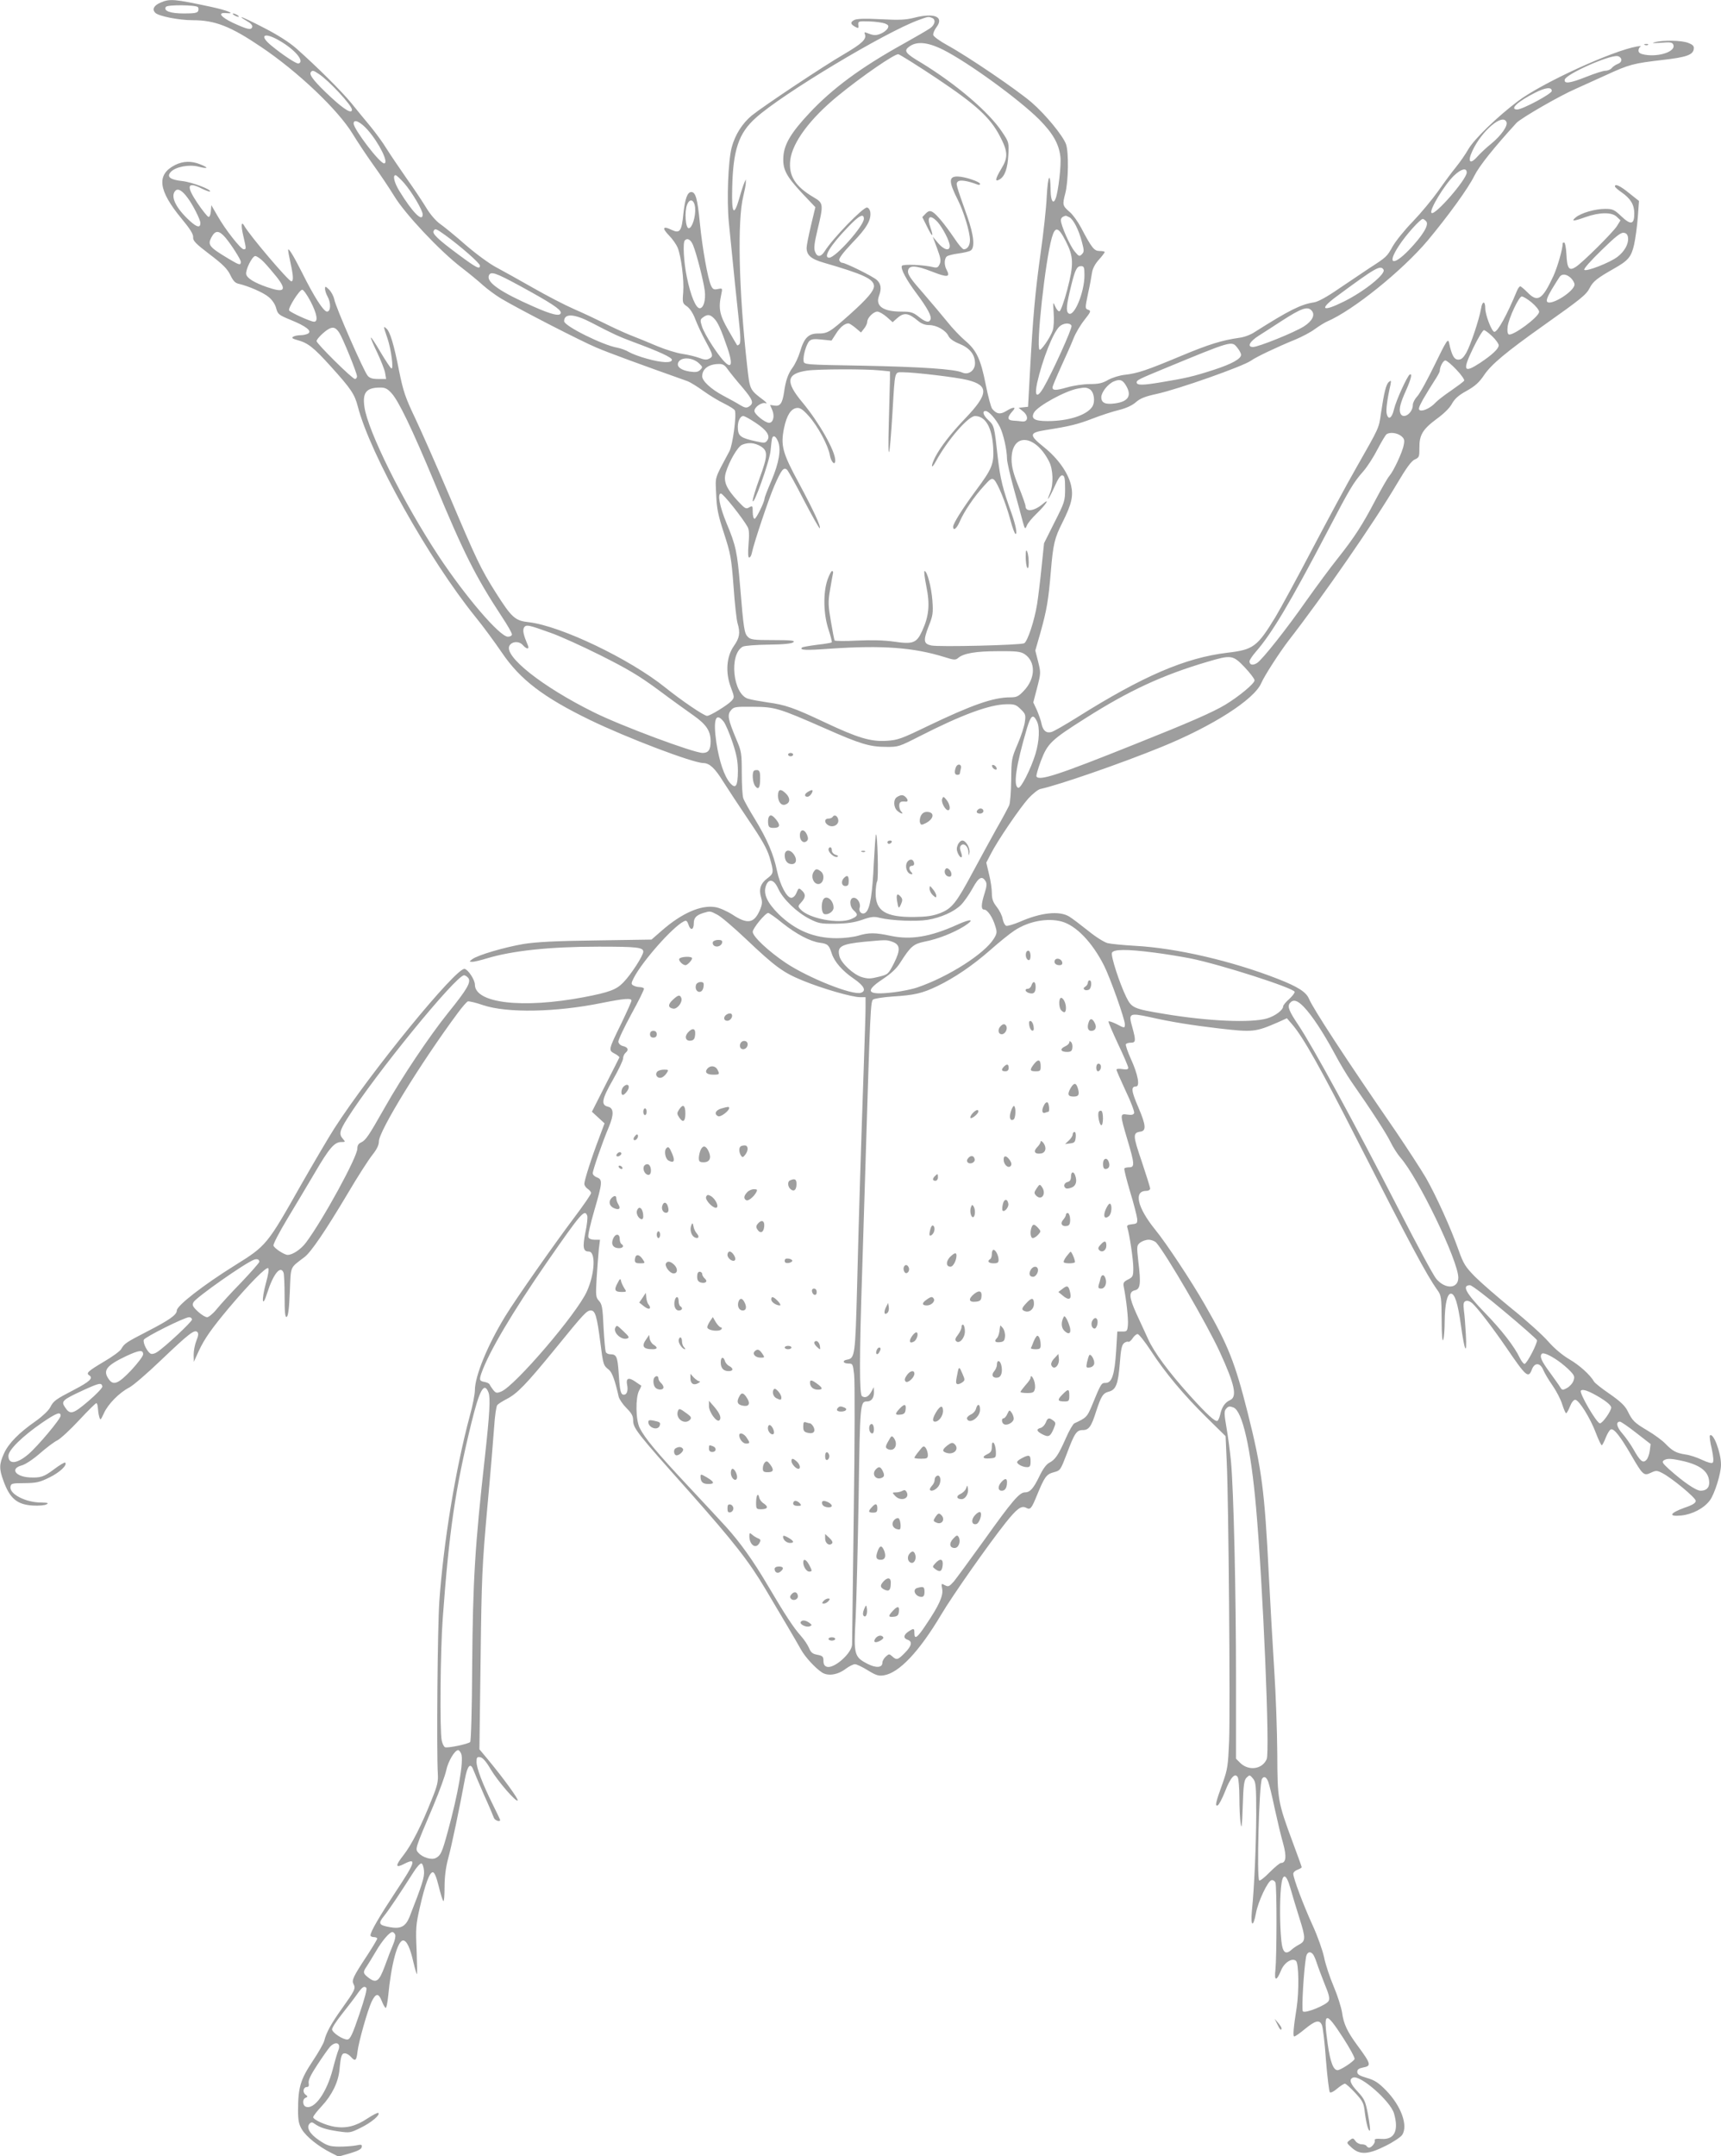 <?xml version="1.0" standalone="no"?>
<!DOCTYPE svg PUBLIC "-//W3C//DTD SVG 20010904//EN"
 "http://www.w3.org/TR/2001/REC-SVG-20010904/DTD/svg10.dtd">
<svg version="1.0" xmlns="http://www.w3.org/2000/svg"
 width="1022pt" height="1280pt" viewBox="0 0 1022 1280"
 preserveAspectRatio="xMidYMid meet">
<g transform="translate(0,1280) scale(0.1,-0.1)"
fill="#9e9e9e" stroke="none">
<path d="M952 12784 c-39 -17 -50 -40 -30 -60 20 -20 140 -44 223 -44 132 0
224 -36 406 -159 216 -145 457 -373 544 -517 26 -43 80 -124 119 -179 40 -55
97 -140 127 -189 65 -107 270 -325 399 -424 47 -36 105 -84 130 -107 25 -22
72 -57 105 -77 109 -65 481 -256 568 -292 75 -32 261 -100 540 -199 16 -6 58
-32 94 -58 36 -26 92 -60 124 -75 32 -16 61 -34 63 -41 11 -28 -13 -205 -32
-241 -92 -172 -84 -147 -79 -257 3 -83 11 -122 46 -230 39 -120 44 -144 57
-315 7 -102 18 -201 24 -220 17 -57 12 -87 -22 -135 -44 -63 -51 -157 -18
-245 22 -59 22 -61 4 -81 -23 -25 -127 -89 -145 -89 -18 0 -152 91 -249 169
-212 170 -620 365 -809 387 -83 9 -102 27 -197 176 -90 143 -113 191 -279 583
-70 165 -159 366 -197 447 -62 130 -73 164 -98 286 -30 155 -54 235 -76 252
-18 16 -18 14 6 -56 23 -65 39 -191 24 -181 -6 3 -34 46 -64 96 -29 50 -55 89
-57 87 -3 -2 14 -42 37 -89 22 -47 44 -102 47 -121 l6 -36 -47 0 c-34 0 -51 5
-63 20 -23 27 -190 407 -198 453 -4 19 -18 45 -31 58 -22 21 -24 21 -24 3 1
-10 7 -30 15 -44 21 -37 20 -90 -3 -90 -20 0 -76 86 -150 235 -50 99 -81 149
-81 130 0 -5 6 -39 14 -75 17 -77 19 -110 5 -110 -16 0 -246 270 -280 330 -17
30 -20 1 -5 -61 18 -78 18 -79 2 -79 -17 0 -110 118 -155 198 l-37 64 -3 -37
c-2 -22 -8 -35 -15 -32 -6 2 -36 39 -65 82 -69 103 -60 130 29 84 23 -11 43
-18 46 -16 11 11 -108 56 -164 62 -73 8 -95 25 -69 54 27 30 107 46 163 32 58
-15 66 -8 13 13 -54 22 -103 20 -151 -4 -111 -57 -100 -150 40 -319 50 -60 69
-91 68 -109 -2 -21 14 -38 98 -102 78 -59 105 -86 123 -123 16 -34 29 -48 50
-52 56 -13 145 -51 177 -78 21 -17 39 -43 45 -67 10 -36 15 -40 88 -70 90 -37
126 -65 102 -80 -8 -5 -28 -10 -45 -10 -16 0 -36 -4 -44 -9 -11 -7 -4 -12 25
-20 63 -17 96 -43 199 -157 120 -133 141 -164 160 -238 74 -285 421 -905 698
-1248 46 -56 116 -152 157 -212 109 -161 247 -266 525 -401 219 -106 608 -254
672 -255 37 -1 68 -30 117 -109 28 -44 97 -149 153 -232 77 -113 108 -168 123
-218 26 -90 26 -96 -14 -126 -40 -30 -51 -65 -36 -114 8 -27 6 -43 -9 -77 -34
-76 -73 -82 -161 -24 -35 22 -80 42 -105 45 -84 13 -197 -37 -313 -138 l-63
-55 -327 -5 c-244 -3 -354 -9 -432 -21 -113 -19 -273 -66 -305 -90 -20 -15
-20 -15 0 -16 11 0 49 9 85 20 151 46 375 70 666 70 226 0 264 -4 264 -30 0
-23 -73 -136 -118 -182 -41 -43 -83 -59 -235 -88 -365 -69 -647 -36 -647 75 0
28 -40 89 -61 93 -50 9 -557 -611 -773 -946 -34 -53 -122 -203 -196 -332 -204
-361 -207 -365 -395 -482 -186 -116 -345 -239 -345 -268 0 -26 -45 -57 -175
-124 -124 -64 -137 -72 -154 -103 -6 -13 -54 -48 -106 -78 -92 -55 -106 -67
-85 -80 25 -16 3 -37 -87 -84 -117 -61 -125 -67 -146 -108 -10 -18 -47 -53
-84 -79 -102 -71 -162 -133 -189 -192 -29 -64 -30 -91 -4 -162 38 -106 81
-142 174 -148 36 -2 72 1 82 7 15 8 9 10 -32 11 -91 0 -188 50 -182 93 3 20 9
22 84 22 71 1 89 5 148 34 61 30 107 73 93 88 -3 3 -34 -15 -68 -41 -59 -44
-77 -50 -144 -47 -84 5 -116 52 -47 71 21 5 68 36 107 70 39 34 86 70 107 80
20 11 78 65 129 120 51 55 97 100 101 100 4 0 8 -12 9 -27 1 -16 4 -39 8 -53
7 -24 8 -23 28 20 24 54 92 123 151 153 23 12 108 85 189 163 165 157 198 183
215 166 8 -8 6 -22 -6 -52 -9 -22 -16 -59 -16 -83 l1 -42 29 64 c35 75 77 134
179 256 120 142 223 247 234 236 5 -5 0 -39 -13 -85 -29 -106 -23 -158 7 -61
36 112 79 166 97 119 3 -9 6 -72 6 -141 0 -95 3 -124 12 -121 9 3 15 47 19
148 7 159 -2 139 87 207 39 29 126 158 256 376 58 99 124 201 146 229 28 35
40 60 40 82 0 61 248 465 469 763 25 34 52 65 59 68 7 2 47 -7 90 -22 142 -48
432 -43 707 13 130 26 175 30 175 14 0 -6 -27 -66 -59 -133 -79 -161 -79 -162
-41 -182 17 -9 29 -19 28 -23 -2 -4 -39 -78 -83 -164 l-80 -158 37 -34 38 -35
-31 -83 c-46 -120 -89 -255 -89 -276 0 -9 9 -23 20 -30 11 -7 20 -18 20 -25 0
-7 -46 -74 -102 -148 -116 -154 -346 -482 -407 -582 -106 -173 -181 -356 -181
-441 0 -22 -13 -91 -30 -151 -86 -321 -156 -751 -181 -1100 -11 -156 -17 -895
-9 -1025 3 -45 -3 -72 -35 -150 -61 -155 -120 -271 -170 -335 -49 -62 -47 -77
4 -51 77 40 69 13 -50 -166 -97 -147 -149 -236 -149 -258 0 -5 9 -10 20 -10
11 0 20 -4 20 -9 0 -5 -27 -50 -59 -99 -85 -129 -94 -148 -81 -172 13 -25 7
-37 -70 -145 -62 -86 -93 -143 -104 -189 -4 -17 -36 -73 -71 -125 -71 -107
-85 -155 -85 -290 0 -61 5 -83 23 -113 25 -42 97 -100 170 -137 l47 -24 67 19
c47 14 69 25 71 37 3 16 -1 17 -35 10 -21 -4 -66 -7 -101 -7 -54 1 -70 6 -117
38 -56 37 -78 77 -56 99 9 9 16 9 29 -1 32 -23 67 -34 139 -45 70 -10 72 -10
135 21 63 31 117 76 105 88 -3 4 -33 -12 -67 -34 -66 -44 -124 -59 -193 -48
-54 9 -127 42 -127 57 0 7 23 36 51 66 59 63 98 141 105 215 8 84 13 98 32 98
10 0 25 -9 35 -20 26 -30 34 -25 40 30 7 59 60 246 84 297 25 51 41 52 60 4 9
-23 19 -41 24 -41 4 0 10 30 14 68 18 191 56 332 89 332 21 0 42 -44 61 -129
9 -39 19 -71 21 -71 2 0 1 64 -2 143 -6 129 -4 152 19 252 31 138 58 210 77
210 10 0 21 -26 35 -82 11 -45 23 -85 28 -89 4 -4 7 33 7 83 0 59 7 114 20
164 20 70 71 315 101 478 15 80 33 99 50 54 6 -15 34 -82 63 -148 30 -66 56
-128 59 -137 6 -16 37 -26 37 -13 0 3 -20 45 -44 93 -60 121 -96 215 -96 252
0 27 3 31 22 28 14 -2 35 -25 62 -72 44 -73 150 -195 160 -185 7 7 -85 133
-177 244 l-50 60 7 531 c6 494 9 557 40 905 19 206 37 424 41 484 4 61 12 116
18 123 6 8 32 24 57 37 62 32 115 87 285 295 175 215 189 230 214 230 26 0 36
-35 56 -189 17 -134 18 -137 51 -163 19 -15 37 -65 58 -160 4 -15 24 -45 46
-67 31 -31 40 -47 40 -74 0 -46 23 -75 329 -418 272 -307 358 -417 459 -587
38 -64 96 -162 128 -216 33 -55 68 -117 80 -138 24 -44 86 -112 127 -138 36
-22 93 -13 141 24 19 14 43 26 53 26 10 0 44 -16 76 -36 49 -30 65 -35 95 -30
91 14 210 140 341 360 66 112 282 419 383 546 67 84 93 103 121 89 26 -14 32
-7 67 79 44 106 54 120 99 132 38 10 39 13 76 109 46 123 58 141 95 141 36 0
51 21 79 110 30 92 41 109 75 118 43 11 56 44 66 169 6 83 12 110 26 120 9 7
21 10 25 7 4 -2 16 7 25 21 9 14 22 25 30 25 7 0 42 -44 77 -97 86 -133 198
-266 332 -398 l113 -111 7 -156 c11 -229 21 -1466 14 -1653 -6 -146 -9 -168
-38 -250 -43 -119 -47 -139 -30 -133 7 2 27 40 44 83 32 82 58 112 75 85 5 -8
10 -63 10 -121 0 -58 3 -128 8 -155 5 -38 8 -15 12 103 4 130 8 155 23 170 18
17 19 17 38 -6 17 -21 19 -40 19 -215 -1 -186 -11 -427 -26 -573 -8 -90 8 -98
24 -13 13 72 71 194 93 198 9 2 19 -5 23 -14 9 -23 8 -441 0 -518 -8 -68 6
-70 33 -5 18 47 66 78 89 58 17 -14 19 -178 4 -279 -19 -118 -23 -170 -14
-170 5 0 34 20 64 45 61 50 86 56 100 23 6 -13 17 -106 24 -207 8 -101 19
-188 23 -192 5 -5 24 4 43 21 19 16 40 29 46 30 7 0 34 -25 62 -55 45 -49 51
-60 57 -117 8 -64 22 -114 30 -106 3 3 -2 45 -11 93 -15 81 -21 93 -60 136
-46 48 -55 75 -29 85 43 17 221 -139 243 -212 30 -102 3 -158 -74 -152 -32 2
-43 0 -40 -9 5 -13 -19 -43 -34 -43 -5 0 -12 5 -15 10 -3 6 -17 10 -29 10 -13
0 -30 9 -37 20 -13 18 -16 18 -34 4 -20 -15 -19 -16 13 -45 48 -43 98 -40 201
12 45 22 89 52 98 65 36 56 -7 173 -97 265 -44 45 -68 60 -113 73 -44 13 -57
21 -57 36 0 14 9 21 35 26 50 9 47 21 -32 128 -62 84 -84 130 -93 197 -5 32
-27 102 -50 156 -23 54 -49 132 -57 173 -9 42 -39 127 -69 192 -55 121 -114
278 -114 304 0 8 11 19 25 24 14 5 25 12 25 15 0 3 -23 67 -51 142 -91 246
-93 255 -94 533 -1 135 -9 358 -18 495 -9 138 -23 390 -32 560 -25 507 -42
635 -126 969 -75 297 -116 401 -255 642 -77 135 -229 365 -294 444 -106 131
-129 230 -54 230 14 0 24 6 24 14 0 7 -23 80 -50 161 -53 155 -54 170 -7 177
35 5 32 39 -13 144 -42 97 -45 124 -14 124 25 0 12 71 -31 165 -19 42 -32 81
-29 86 3 5 16 9 30 9 29 0 30 12 8 92 -24 83 -18 86 103 60 128 -29 248 -48
408 -67 207 -24 220 -22 354 36 l53 24 32 -37 c65 -76 168 -258 384 -683 317
-623 413 -803 478 -894 23 -32 24 -42 25 -175 0 -88 4 -133 9 -121 5 11 9 61
9 110 1 103 15 165 37 165 23 0 41 -56 59 -184 22 -160 37 -190 30 -61 -3 55
-8 121 -12 147 -4 39 -2 49 11 54 10 4 25 -1 38 -12 34 -31 119 -142 203 -264
118 -173 131 -185 152 -130 16 43 50 41 68 -4 8 -19 33 -61 55 -92 22 -32 48
-81 57 -111 9 -29 20 -53 23 -53 4 0 14 18 23 40 9 24 22 40 31 40 22 0 89
-107 123 -197 15 -40 31 -73 35 -73 3 0 14 20 23 44 10 25 23 47 31 50 18 7
55 -39 121 -153 69 -119 75 -124 117 -104 30 14 36 14 67 -2 58 -30 199 -147
199 -165 0 -13 -19 -25 -67 -41 -88 -32 -98 -54 -19 -46 66 7 134 42 170 90
28 38 66 158 66 212 0 72 -46 193 -66 173 -3 -4 1 -39 11 -79 10 -46 12 -76 6
-82 -6 -6 -28 0 -63 16 -29 14 -73 29 -98 32 -57 9 -77 20 -120 64 -19 20 -67
55 -106 78 -79 47 -90 58 -119 117 -15 30 -42 56 -105 100 -47 32 -89 65 -94
74 -23 40 -86 97 -146 132 -41 24 -89 64 -125 105 -32 37 -128 124 -214 193
-86 70 -185 156 -221 192 -58 59 -69 76 -99 160 -45 128 -132 320 -193 427
-28 48 -108 171 -177 273 -305 443 -491 728 -518 791 -17 40 -66 71 -183 117
-276 108 -606 184 -850 197 -69 4 -142 11 -163 16 -21 6 -71 37 -116 74 -44
35 -94 73 -112 84 -58 35 -167 24 -292 -31 -38 -16 -75 -27 -82 -24 -8 3 -17
21 -21 41 -3 19 -19 51 -35 71 -22 28 -29 47 -29 81 0 25 -7 76 -17 114 l-16
68 27 52 c40 79 172 272 223 329 25 27 57 53 71 56 111 24 480 152 718 249
305 124 552 282 594 380 19 44 107 180 162 252 203 261 510 704 643 930 57 96
86 136 106 145 27 12 28 17 28 69 -1 76 19 110 101 171 43 31 79 66 92 91 17
30 40 51 88 77 50 28 74 50 103 93 43 64 132 138 352 294 227 161 255 183 276
225 19 37 44 57 141 112 87 49 105 70 122 144 8 37 18 110 22 163 l7 96 -58
46 c-52 43 -86 59 -85 40 1 -5 18 -20 40 -35 53 -37 75 -73 75 -125 0 -66 -20
-71 -77 -17 -42 40 -52 44 -96 44 -60 0 -142 -24 -174 -50 -30 -25 -16 -25 57
1 84 30 158 30 186 2 l22 -21 -21 -34 c-24 -38 -203 -216 -245 -243 -39 -25
-51 -10 -55 75 -2 39 -8 70 -13 70 -5 0 -9 -1 -9 -3 0 -35 -30 -139 -55 -195
-66 -142 -94 -160 -155 -97 -19 19 -38 35 -42 35 -5 0 -14 -12 -20 -27 -59
-143 -114 -243 -134 -243 -15 0 -54 100 -54 140 0 46 -18 44 -25 -2 -11 -64
-62 -217 -88 -263 -17 -29 -29 -40 -47 -40 -25 0 -39 25 -55 100 -6 27 -14 16
-85 -130 -43 -88 -89 -173 -104 -188 -14 -15 -26 -38 -26 -50 0 -52 -61 -91
-75 -48 -8 25 2 62 37 139 28 64 36 98 19 88 -15 -10 -81 -154 -93 -206 -12
-53 -34 -66 -43 -27 -6 20 3 89 22 172 5 27 4 29 -10 17 -16 -14 -28 -61 -47
-190 -12 -85 -9 -78 -145 -317 -57 -99 -175 -319 -264 -488 -89 -170 -187
-350 -217 -400 -108 -177 -131 -194 -285 -212 -251 -30 -502 -138 -898 -387
-69 -43 -135 -81 -148 -84 -30 -8 -50 9 -58 49 -3 18 -16 53 -27 80 l-22 47
23 88 c22 85 22 89 6 153 l-17 67 31 108 c37 133 47 191 61 359 14 167 22 200
70 295 54 108 65 156 50 220 -18 75 -78 159 -160 225 -91 73 -90 86 10 102
141 22 190 34 278 68 49 19 119 42 157 51 44 11 80 28 101 47 25 22 56 34 121
48 129 28 514 164 562 198 32 23 157 82 265 126 38 16 90 43 115 62 25 18 57
38 71 44 155 66 448 303 598 481 120 144 241 310 277 384 30 60 116 167 250
314 26 28 257 162 355 204 36 16 117 53 181 82 133 61 158 68 331 88 141 16
181 30 186 64 3 18 -4 26 -32 37 -38 16 -150 18 -201 4 -20 -5 -7 -6 38 -3 57
5 68 3 74 -12 15 -39 -83 -73 -168 -59 -29 5 -39 12 -39 25 0 10 6 21 13 24 6
3 -4 3 -23 0 -147 -26 -561 -216 -704 -323 -125 -94 -261 -226 -296 -286 -17
-30 -51 -79 -74 -107 -24 -29 -71 -93 -106 -143 -35 -49 -102 -130 -150 -180
-48 -49 -102 -116 -120 -148 -34 -61 -36 -63 -140 -130 -36 -24 -115 -77 -177
-119 -72 -50 -125 -79 -150 -83 -79 -12 -148 -47 -352 -176 -23 -16 -64 -31
-90 -34 -105 -15 -183 -39 -350 -109 -201 -84 -254 -102 -331 -111 -31 -3 -75
-17 -99 -30 -34 -20 -57 -25 -110 -25 -36 0 -97 -9 -135 -20 -67 -19 -86 -19
-86 1 0 5 23 60 51 122 28 61 62 137 74 168 12 31 41 80 65 110 38 48 40 54
22 60 -19 7 -19 9 -1 96 11 48 21 105 24 126 4 24 19 52 41 76 19 21 34 41 34
45 0 3 -13 6 -30 6 -32 0 -46 16 -110 138 -18 34 -47 75 -65 91 -46 40 -47 44
-29 113 19 73 21 248 4 293 -20 52 -121 175 -204 247 -90 77 -377 272 -501
340 -44 24 -81 51 -83 60 -2 10 7 31 20 48 45 61 -14 85 -132 55 -51 -13 -89
-15 -200 -9 -98 5 -143 3 -158 -5 -24 -13 -22 -25 8 -41 17 -9 20 -8 17 12 -2
22 1 23 64 21 36 -1 78 -7 93 -12 22 -9 25 -14 17 -30 -6 -10 -24 -24 -41 -31
-29 -12 -44 -11 -83 5 -13 5 -16 3 -11 -8 11 -29 -16 -55 -123 -118 -123 -71
-481 -310 -548 -364 -57 -47 -100 -115 -120 -190 -21 -79 -30 -311 -17 -445
34 -342 44 -439 58 -568 12 -104 13 -147 5 -155 -6 -6 -12 -9 -14 -6 -2 2 -25
42 -52 89 -52 90 -60 129 -42 212 8 37 8 38 -21 32 -23 -5 -30 -1 -40 21 -19
42 -51 219 -66 371 -14 144 -25 184 -51 184 -23 0 -37 -39 -47 -129 -10 -105
-21 -119 -71 -95 -51 25 -57 10 -14 -34 20 -20 43 -53 51 -72 21 -52 39 -193
33 -266 -5 -62 -4 -65 24 -84 17 -13 36 -42 49 -78 12 -31 39 -89 61 -129 45
-83 46 -89 19 -103 -14 -7 -29 -6 -57 5 -21 8 -66 19 -100 24 -35 5 -102 26
-150 46 -49 21 -120 50 -159 65 -40 16 -109 48 -155 71 -46 23 -127 61 -180
84 -53 23 -163 80 -245 127 -82 47 -180 101 -219 122 -38 20 -119 79 -180 132
-60 53 -129 109 -152 125 -24 17 -57 55 -79 91 -21 35 -74 115 -119 178 -44
63 -98 143 -120 178 -21 35 -64 93 -94 130 -31 37 -82 99 -114 139 -58 71
-205 217 -327 325 -42 37 -111 81 -193 123 -71 37 -131 65 -133 63 -2 -2 13
-12 32 -23 21 -11 34 -25 32 -34 -5 -22 -29 -16 -116 24 -75 36 -92 63 -36 57
57 -5 1 17 -91 37 -220 47 -247 50 -303 25z m223 -26 c4 -4 5 -14 2 -23 -5
-12 -23 -15 -85 -15 -81 0 -122 15 -107 39 8 14 177 12 190 -1z m4359 -64 c25
-9 19 -41 -11 -62 -16 -11 -86 -52 -158 -92 -254 -141 -423 -266 -560 -413
-107 -114 -148 -183 -153 -256 -5 -76 15 -115 113 -220 l77 -81 -26 -108 c-14
-60 -26 -119 -26 -133 0 -44 26 -67 103 -89 235 -68 297 -97 297 -139 0 -28
-41 -76 -145 -169 -118 -105 -130 -112 -188 -112 -56 0 -82 -26 -106 -108 -10
-33 -30 -75 -44 -94 -27 -36 -42 -79 -51 -147 -10 -65 -23 -84 -56 -79 l-27 4
14 -33 c14 -36 4 -73 -20 -73 -24 0 -87 51 -87 70 0 24 44 54 67 46 10 -3 5 4
-11 17 -86 65 -83 60 -100 213 -49 437 -58 858 -22 999 8 33 15 69 15 80 l0
20 -9 -20 c-5 -11 -19 -53 -30 -93 -32 -111 -46 -91 -42 59 5 229 38 328 140
419 158 143 769 509 967 581 57 21 58 21 79 13z m-3877 -134 c95 -54 154 -125
116 -137 -11 -4 -92 49 -160 105 -77 62 -46 84 44 32z m3943 -55 c149 -75 449
-293 571 -414 81 -82 117 -144 126 -221 6 -48 -12 -206 -28 -248 -14 -38 -29
-15 -30 46 -1 116 -16 95 -23 -33 -3 -71 -20 -222 -36 -335 -33 -235 -46 -384
-63 -695 l-12 -220 -28 -3 -28 -3 26 -21 c34 -27 31 -64 -5 -60 -14 2 -38 4
-55 5 -34 3 -35 19 -3 55 27 28 7 29 -38 1 -35 -21 -56 -17 -82 14 -7 8 -24
72 -38 142 -30 153 -55 206 -123 263 -28 24 -76 74 -105 111 -30 37 -95 114
-145 172 -71 80 -91 110 -89 129 4 37 42 37 144 -3 92 -36 109 -33 85 12 -15
27 -14 66 2 79 6 5 37 13 67 17 30 4 63 11 73 17 28 15 21 90 -19 203 -69 195
-69 194 -56 207 12 12 57 5 115 -17 9 -4 17 -3 17 3 0 13 -89 43 -131 44 -56
2 -57 -28 -1 -139 35 -69 72 -191 72 -238 0 -32 -15 -55 -37 -55 -7 0 -31 28
-54 63 -58 85 -108 146 -132 159 -15 8 -24 6 -40 -10 l-20 -21 28 -56 c31 -65
42 -68 20 -5 -23 65 -3 80 42 33 31 -35 73 -115 73 -143 0 -33 -35 -24 -70 18
l-31 37 26 -70 c21 -56 24 -74 15 -93 -9 -20 -15 -23 -38 -18 -56 14 -179 19
-186 8 -10 -16 27 -85 89 -167 63 -85 88 -132 81 -151 -8 -22 -30 -17 -71 16
-33 26 -46 30 -102 30 -109 0 -156 33 -133 94 16 42 12 71 -13 94 -23 21 -186
102 -206 102 -7 0 -14 7 -17 15 -4 10 22 45 78 104 85 87 113 136 106 183 -2
13 -10 24 -19 26 -22 4 -203 -182 -252 -260 -22 -35 -45 -36 -57 -2 -8 20 -4
51 15 131 36 149 35 158 -22 191 -111 65 -151 129 -140 222 13 105 117 245
283 381 143 117 338 251 359 247 11 -3 115 -68 232 -146 230 -154 313 -230
370 -339 49 -93 51 -127 8 -197 -36 -60 -38 -79 -7 -60 30 19 46 67 50 144 4
73 3 77 -36 135 -77 118 -275 287 -484 414 -88 52 -101 68 -74 90 45 38 111
33 206 -14z m4028 -57 c2 -11 -5 -21 -20 -27 -13 -5 -30 -16 -37 -25 -7 -9
-24 -16 -37 -16 -14 0 -63 -16 -111 -35 -98 -39 -136 -45 -131 -18 6 32 261
146 313 140 11 -1 21 -10 23 -19z m-7735 -87 c60 -39 197 -187 197 -212 0 -27
-45 0 -123 72 -94 87 -132 133 -122 149 9 14 16 13 48 -9z m7322 -101 c0 -17
-174 -110 -205 -110 -48 0 2 47 105 99 63 32 100 36 100 11z m-269 -185 c9
-22 -31 -79 -89 -127 -29 -23 -66 -58 -84 -78 -44 -50 -60 -31 -29 35 56 120
181 225 202 170z m-6762 -47 c69 -79 127 -198 97 -198 -26 0 -181 203 -181
237 0 29 41 10 84 -39z m6526 -252 c0 -41 -190 -259 -209 -240 -16 14 76 166
133 221 43 41 76 49 76 19z m-6310 -63 c46 -53 110 -161 110 -186 0 -49 -60
11 -139 140 -30 49 -40 93 -22 93 5 0 28 -21 51 -47z m-1287 -86 c31 -40 77
-131 77 -151 0 -30 -20 -26 -61 11 -84 76 -120 148 -87 181 15 15 40 1 71 -41z
m3015 -62 c4 -51 -18 -120 -38 -120 -19 0 -26 98 -10 139 16 42 44 31 48 -19z
m1002 -64 c0 -42 -168 -231 -206 -231 -38 0 7 73 109 179 68 72 97 87 97 52z
m1221 9 c24 -14 55 -74 74 -147 14 -52 13 -59 -1 -73 -14 -14 -18 -12 -42 17
-28 33 -82 155 -82 185 0 14 9 22 28 27 2 1 12 -4 23 -9z m2119 -25 c17 -21
-22 -84 -103 -169 -96 -99 -132 -84 -59 26 39 61 126 158 141 158 5 0 14 -7
21 -15z m-5826 -81 c87 -63 206 -166 206 -181 0 -24 -20 -14 -128 66 -119 88
-157 124 -147 140 9 16 13 15 69 -25z m3685 -36 c47 -92 48 -136 9 -287 -18
-69 -39 -126 -46 -129 -7 -2 -18 11 -26 29 -13 30 -13 28 -9 -38 3 -41 1 -85
-6 -106 -14 -41 -70 -122 -78 -113 -21 21 34 526 73 664 20 71 39 66 83 -20z
m-4991 22 c35 -41 92 -131 92 -144 0 -23 -9 -20 -71 17 -117 70 -127 83 -104
127 23 44 45 44 83 0z m8330 -2 c4 -36 -21 -81 -63 -113 -44 -34 -185 -89
-197 -77 -5 5 37 53 102 116 84 82 115 107 133 104 15 -2 23 -11 25 -30z
m-5552 -44 c20 -49 61 -208 69 -269 7 -57 -7 -105 -30 -105 -23 0 -54 76 -76
184 -19 90 -25 207 -12 219 15 16 35 5 49 -29z m-2548 -101 c20 -21 53 -60 74
-86 64 -81 48 -98 -58 -61 -74 26 -117 52 -122 76 -5 26 36 108 54 108 9 0 33
-17 52 -37z m4872 -77 c0 -103 -63 -253 -95 -226 -16 13 -12 49 16 164 24 97
34 116 59 116 17 0 20 -7 20 -54z m1776 33 c15 -25 -113 -128 -233 -188 -130
-65 -153 -50 -46 29 234 173 261 188 279 159z m-5131 -95 c185 -101 245 -140
245 -160 0 -25 -52 -13 -162 36 -196 86 -280 144 -265 184 11 27 38 18 182
-60z m6243 46 c12 -12 22 -29 22 -39 0 -40 -138 -127 -162 -103 -7 7 0 28 27
74 21 35 43 69 48 76 14 18 40 15 65 -8z m-7484 -139 c38 -73 47 -121 21 -121
-20 0 -141 55 -148 67 -8 13 61 123 78 123 7 0 29 -31 49 -69z m7252 -7 c24
-20 44 -45 44 -55 0 -30 -158 -147 -181 -134 -7 5 -9 22 -6 46 7 52 67 179 84
179 8 0 35 -16 59 -36z m-1306 -49 c21 -25 3 -61 -47 -93 -57 -36 -270 -122
-302 -122 -37 0 -21 32 34 67 28 17 88 57 135 87 119 77 156 90 180 61z
m-2525 -36 l36 -32 22 20 c44 40 69 38 130 -13 19 -16 41 -24 65 -24 44 0 98
-31 114 -64 7 -16 30 -33 65 -47 62 -25 93 -64 93 -116 0 -43 -39 -71 -75 -55
-45 21 -246 34 -595 41 -344 6 -345 6 -348 28 -4 30 16 99 34 118 13 12 28 14
74 9 l58 -6 26 40 c24 39 52 62 75 62 5 0 24 -12 42 -27 l32 -27 18 23 c11 13
19 31 19 40 0 24 37 61 60 61 11 0 35 -14 55 -31z m-1752 -35 c130 -68 164
-83 247 -114 154 -57 230 -92 230 -106 0 -21 -62 -18 -150 7 -41 11 -88 29
-105 39 -16 10 -48 22 -70 26 -86 15 -315 129 -315 157 0 48 60 45 163 -9z
m727 26 c23 -23 41 -63 80 -176 48 -141 7 -134 -91 16 -27 41 -55 92 -61 114
-11 34 -10 40 7 52 26 19 41 18 65 -6z m2123 -44 c6 -14 -115 -280 -167 -369
-38 -64 -54 -50 -37 30 31 137 93 295 131 333 23 23 65 26 73 6z m-4348 -42
c21 -32 105 -239 105 -258 0 -9 -6 -16 -12 -16 -16 0 -228 210 -228 225 0 13
46 58 74 73 25 13 41 7 61 -24z m6847 -21 c21 -20 38 -44 38 -53 0 -20 -38
-56 -110 -104 -99 -65 -107 -47 -41 89 28 58 57 105 63 105 7 0 29 -17 50 -37z
m-1513 -69 c12 -15 21 -33 21 -40 0 -24 -53 -54 -160 -89 -127 -41 -167 -50
-318 -75 -107 -18 -142 -18 -142 0 0 13 15 20 155 78 419 173 409 170 444 126z
m-3195 -94 c19 -18 19 -21 4 -36 -13 -13 -26 -15 -62 -10 -51 8 -78 28 -69 52
14 37 88 34 127 -6z m4495 -35 c29 -30 49 -60 46 -65 -4 -6 -39 -32 -78 -59
-40 -27 -81 -59 -92 -71 -27 -30 -73 -53 -92 -46 -12 5 -9 16 17 64 18 31 48
80 66 108 19 28 34 56 34 62 0 24 20 62 33 62 8 0 38 -25 66 -55z m-4328 3
c13 -18 52 -67 87 -107 64 -76 71 -95 39 -115 -13 -9 -25 -7 -50 8 -17 11 -64
37 -104 58 -71 38 -123 86 -123 114 0 44 38 72 97 73 25 1 37 -6 54 -31z m904
-7 l60 -6 0 -45 c-1 -25 -4 -144 -7 -265 -7 -253 5 -216 22 68 15 251 11 237
61 237 69 0 321 -30 384 -46 129 -32 126 -83 -14 -229 -82 -85 -148 -171 -177
-228 -28 -55 -25 -79 3 -27 69 127 193 270 233 270 62 0 101 -67 108 -187 5
-98 -5 -124 -105 -258 -76 -103 -133 -193 -133 -212 0 -28 22 -11 40 32 25 58
85 147 143 210 38 43 47 48 60 37 21 -18 70 -138 97 -239 12 -46 26 -83 31
-83 11 0 1 51 -23 120 -54 149 -68 208 -83 336 -20 183 -21 187 -55 219 -32
30 -39 55 -17 55 19 0 61 -48 85 -95 21 -43 42 -137 42 -189 0 -17 18 -96 40
-176 22 -80 46 -167 53 -195 13 -48 15 -49 25 -25 5 14 31 45 57 70 58 56 84
98 36 57 -50 -42 -101 -48 -101 -12 0 8 -18 60 -41 116 -31 77 -41 116 -42
160 -1 161 139 154 223 -11 24 -47 27 -135 6 -185 -27 -65 -6 -36 26 35 22 50
36 70 47 68 13 -3 16 -18 16 -79 0 -72 -2 -80 -63 -200 l-62 -124 -15 -145
c-8 -80 -20 -176 -26 -215 -16 -100 -57 -223 -77 -234 -23 -11 -507 -23 -552
-13 -46 10 -48 29 -15 115 25 62 27 78 22 151 -6 80 -31 176 -47 176 -4 0 1
-41 11 -91 22 -107 16 -176 -25 -265 -33 -72 -54 -80 -169 -63 -56 8 -134 10
-217 6 -71 -4 -131 -3 -134 1 -2 4 -12 55 -22 114 -16 93 -17 116 -5 185 7 43
15 86 17 96 3 9 1 17 -5 17 -5 0 -17 -24 -27 -52 -27 -79 -24 -205 6 -295 13
-40 22 -75 19 -77 -2 -2 -41 -9 -87 -14 -46 -6 -86 -13 -89 -16 -17 -16 20
-18 169 -7 308 21 494 7 677 -50 56 -18 65 -18 80 -6 31 28 105 41 236 41 110
1 135 -2 159 -17 68 -45 66 -145 -4 -218 -32 -34 -43 -39 -81 -39 -101 0 -228
-45 -493 -172 -153 -74 -175 -82 -241 -86 -94 -6 -171 17 -368 110 -182 86
-234 104 -339 118 -46 7 -98 16 -116 22 -90 27 -114 264 -31 309 12 6 79 11
154 12 92 1 138 6 147 15 10 9 -14 12 -120 12 -115 0 -134 2 -151 19 -21 21
-25 47 -46 301 -17 203 -25 242 -81 375 -41 100 -55 175 -33 175 14 0 131
-148 159 -199 9 -17 10 -47 5 -103 -4 -52 -3 -78 4 -78 6 0 13 12 16 28 12 59
100 321 133 397 42 96 55 113 75 97 7 -6 53 -88 101 -182 49 -94 91 -168 94
-166 8 9 -36 104 -124 268 -98 180 -109 224 -88 327 16 76 41 115 76 119 19 2
35 -8 70 -47 54 -60 116 -175 126 -233 7 -41 32 -66 32 -31 0 56 -96 225 -194
343 -104 124 -97 172 28 190 63 9 349 10 431 1z m1458 -84 c41 -64 20 -101
-62 -112 -57 -8 -81 3 -81 37 0 29 39 78 73 93 36 15 51 11 70 -18z m-4359
-50 c43 -46 123 -213 256 -532 174 -419 242 -555 402 -799 32 -48 58 -94 58
-102 0 -8 -10 -14 -24 -14 -48 0 -252 238 -412 480 -209 317 -421 743 -440
885 -12 84 11 113 90 114 31 1 45 -5 70 -32z m4146 23 c27 -15 36 -74 16 -105
-33 -50 -141 -85 -265 -85 -78 0 -100 14 -81 50 21 39 185 129 260 143 43 8
51 7 70 -3z m-1983 -200 c67 -44 89 -78 69 -105 -11 -16 -18 -16 -67 -5 -87
19 -104 30 -107 72 -4 41 12 78 32 78 8 0 40 -18 73 -40z m3833 -78 c19 -15
22 -25 16 -53 -7 -42 -61 -157 -85 -184 -10 -11 -46 -74 -81 -140 -79 -151
-126 -224 -226 -350 -44 -55 -125 -165 -182 -245 -123 -176 -265 -355 -297
-376 -25 -16 -45 -12 -45 10 0 7 17 33 38 57 96 110 204 292 427 718 131 251
152 286 211 353 23 26 61 85 84 130 24 46 48 86 54 90 20 14 63 8 86 -10z
m-3700 -32 c20 -48 6 -128 -39 -234 -23 -53 -41 -100 -41 -106 0 -20 -49 -120
-59 -120 -6 0 -11 18 -11 40 0 38 -1 39 -21 28 -19 -12 -25 -8 -68 38 -69 75
-86 116 -71 168 20 67 70 153 96 165 37 16 75 13 112 -9 43 -27 42 -55 -8
-191 -22 -60 -40 -119 -40 -131 1 -44 101 235 106 297 3 33 7 66 9 73 7 21 22
13 35 -18z m-1350 -1137 c52 -18 185 -78 295 -133 161 -81 228 -120 346 -207
80 -60 174 -127 208 -151 75 -53 101 -91 101 -153 0 -50 -13 -69 -47 -69 -53
0 -486 161 -648 242 -307 152 -537 335 -499 396 16 25 57 27 79 2 22 -25 40
-26 30 -2 -26 61 -32 88 -24 105 12 21 26 18 159 -30z m4121 -204 c32 -34 59
-69 59 -78 0 -19 -93 -96 -174 -145 -75 -45 -212 -105 -541 -236 -454 -182
-563 -217 -580 -190 -3 5 9 46 26 92 40 105 61 125 265 254 258 164 459 257
724 335 142 42 151 41 221 -32z m-1329 -250 c28 -27 30 -34 24 -75 -3 -24 -22
-84 -43 -132 -36 -84 -37 -91 -38 -212 -1 -69 -6 -137 -12 -151 -7 -15 -40
-78 -76 -140 -35 -63 -96 -175 -136 -249 -102 -191 -127 -223 -198 -251 -45
-17 -80 -22 -158 -23 -166 -1 -225 36 -225 140 0 31 4 63 9 72 9 17 2 287 -7
278 -3 -3 -8 -80 -13 -170 -8 -180 -22 -268 -46 -291 -19 -20 -46 -1 -38 26 8
25 -12 59 -35 59 -27 0 -27 -51 0 -75 28 -25 25 -34 -17 -52 -73 -30 -250 4
-299 58 -16 18 -16 20 4 42 27 29 28 49 3 71 -17 16 -19 15 -31 -14 -7 -18
-20 -30 -31 -30 -27 0 -67 76 -85 161 -20 97 -57 184 -131 306 -34 55 -65 111
-69 124 -5 13 -9 80 -9 149 0 117 -2 130 -32 200 -50 120 -55 146 -33 172 17
22 26 23 132 22 130 -1 149 -6 429 -129 205 -91 264 -109 360 -109 74 -1 78 1
200 63 251 128 416 189 517 190 47 1 57 -3 84 -30z m95 -70 c19 -36 15 -119
-8 -195 -28 -91 -87 -206 -102 -201 -32 10 -13 135 52 355 23 76 36 85 58 41z
m-1859 -4 c10 -13 34 -68 52 -122 25 -75 32 -114 32 -172 -1 -89 -13 -108 -47
-69 -34 40 -64 128 -81 240 -20 137 -4 184 44 123z m1555 -947 c8 -12 7 -31
-6 -71 -21 -66 -22 -97 -3 -97 20 0 51 -46 66 -97 12 -37 11 -45 -9 -77 -55
-88 -267 -224 -450 -287 -30 -11 -94 -24 -143 -30 -158 -19 -178 4 -66 78 51
34 82 63 104 98 62 97 78 111 146 125 78 15 171 52 235 92 65 42 41 46 -43 8
-159 -72 -275 -91 -394 -66 -93 20 -131 20 -194 1 -27 -8 -84 -15 -126 -15
-136 0 -246 46 -346 143 -70 70 -93 122 -75 170 17 44 48 36 73 -20 27 -60
110 -140 185 -178 53 -27 67 -30 153 -29 70 1 112 7 159 23 54 19 72 21 105
12 70 -17 218 -23 284 -12 79 13 158 48 199 89 17 17 48 61 68 97 37 68 57 78
78 43z m-1594 -198 c21 -10 97 -75 169 -143 176 -167 223 -201 338 -248 116
-48 294 -99 341 -99 l33 0 0 -62 c0 -35 -5 -184 -10 -333 -16 -462 -30 -904
-40 -1314 -11 -419 -13 -435 -60 -443 -30 -5 -24 -23 8 -23 26 0 27 -3 34 -65
5 -36 4 -405 -2 -820 -5 -415 -10 -767 -10 -782 0 -51 -107 -147 -150 -133
-14 4 -20 15 -20 35 0 25 -5 30 -36 36 -29 5 -39 14 -50 41 -8 18 -29 50 -48
71 -44 49 -95 127 -198 302 -86 146 -163 253 -246 345 -25 28 -126 136 -224
241 -188 201 -258 285 -289 346 -24 47 -26 179 -4 222 9 16 14 29 13 30 -2 1
-18 11 -36 24 -39 27 -56 20 -48 -19 7 -34 -1 -59 -19 -59 -19 0 -24 20 -31
128 -7 99 -13 112 -50 112 -12 0 -24 6 -27 14 -3 8 -9 74 -13 147 -5 115 -9
137 -27 156 -19 21 -20 31 -14 135 4 62 10 139 13 171 l7 57 -32 0 c-19 0 -34
6 -37 15 -4 9 12 79 35 158 49 168 50 184 16 197 -14 5 -25 16 -25 25 0 18 58
186 95 273 32 76 30 114 -5 122 -43 10 -36 45 30 160 33 58 60 115 60 126 0
12 7 27 15 34 21 17 14 33 -16 40 -14 3 -25 14 -27 25 -1 11 34 85 77 164 44
80 78 148 75 153 -3 4 -15 8 -27 8 -12 0 -29 5 -37 10 -13 8 -12 14 5 47 53
100 227 297 294 332 16 9 21 6 30 -20 12 -36 31 -30 31 10 0 32 15 48 57 61
40 12 40 12 82 -10z m386 -49 c84 -67 166 -110 224 -118 46 -6 54 -13 70 -63
16 -50 63 -104 132 -151 60 -41 76 -72 41 -83 -50 -16 -311 88 -445 177 -103
69 -197 157 -197 185 0 21 75 112 92 112 5 0 43 -26 83 -59z m1660 8 c86 -24
181 -123 251 -261 37 -73 124 -319 124 -349 0 -24 -2 -24 -51 2 -23 11 -43 18
-46 15 -3 -2 23 -62 56 -133 34 -71 61 -135 61 -142 0 -10 -10 -12 -35 -8 -19
3 -35 2 -35 -3 0 -6 25 -62 55 -127 31 -64 53 -124 50 -131 -4 -10 -15 -13
-40 -9 -45 7 -45 3 0 -149 43 -144 44 -164 11 -164 -14 0 -27 -3 -29 -7 -3 -5
13 -66 34 -138 22 -71 40 -143 42 -160 2 -27 -1 -30 -31 -33 -26 -3 -32 -7
-27 -21 13 -42 35 -190 35 -238 0 -49 -2 -54 -31 -69 -26 -13 -30 -20 -26 -42
16 -79 28 -192 25 -227 -3 -37 -5 -40 -33 -40 l-30 0 -7 -117 c-9 -139 -25
-188 -62 -188 -26 0 -27 -1 -84 -140 -27 -63 -31 -67 -102 -100 -8 -4 -31 -43
-50 -87 -45 -102 -64 -129 -99 -147 -18 -10 -38 -37 -58 -79 -36 -74 -56 -97
-87 -97 -32 0 -75 -50 -242 -284 -82 -114 -163 -224 -179 -244 -28 -31 -33
-34 -54 -23 -21 12 -22 11 -16 -22 8 -40 -19 -99 -97 -214 -51 -77 -68 -89
-68 -48 0 29 -3 30 -35 9 -30 -20 -32 -40 -5 -49 30 -10 24 -37 -17 -78 -41
-42 -49 -44 -75 -20 -17 15 -19 15 -38 -2 -11 -10 -20 -26 -20 -36 0 -30 -37
-33 -88 -7 -79 41 -83 54 -71 268 5 102 13 427 18 722 8 558 9 568 50 568 26
0 41 21 41 54 l-1 31 -14 -26 c-17 -31 -36 -41 -56 -28 -16 10 -16 232 1 744
5 165 14 455 20 645 28 914 30 954 45 966 8 6 61 14 117 18 129 8 175 19 263
61 104 50 211 123 316 215 52 46 116 98 144 116 83 55 195 76 280 53z m-1006
-120 c47 -17 50 -47 10 -127 -34 -66 -35 -67 -91 -81 -47 -12 -63 -13 -100 -2
-50 15 -123 83 -133 124 -15 58 9 72 148 86 132 12 131 12 166 0z m1553 -64
c64 -8 162 -24 218 -35 182 -37 610 -175 618 -198 2 -6 -13 -25 -32 -43 -20
-17 -36 -37 -36 -43 0 -22 -46 -57 -95 -72 -95 -28 -350 -17 -613 27 -181 30
-192 35 -224 100 -40 82 -92 243 -85 262 8 22 87 23 249 2z m-4072 -150 c20
-24 -5 -67 -119 -208 -110 -137 -274 -381 -376 -562 -97 -171 -113 -194 -140
-207 -16 -7 -23 -18 -23 -37 1 -48 -204 -423 -305 -558 -30 -40 -79 -73 -109
-73 -19 0 -78 38 -84 55 -3 8 34 79 84 162 49 81 122 204 163 273 83 142 115
180 155 180 26 0 26 1 11 18 -25 28 -21 48 25 121 162 258 646 851 694 851 6
0 17 -7 24 -15z m4962 -172 c50 -52 116 -153 182 -275 30 -57 75 -132 100
-168 125 -179 208 -308 233 -359 15 -31 41 -72 59 -93 105 -118 344 -614 344
-713 0 -67 -77 -71 -131 -7 -17 20 -116 204 -220 407 -272 529 -512 970 -599
1100 -56 83 -66 110 -50 130 20 24 44 17 82 -22z m-4255 -1240 c4 -9 -1 -55
-11 -101 -17 -87 -13 -112 20 -112 43 0 37 -131 -11 -237 -60 -133 -426 -560
-508 -594 -27 -11 -32 -10 -48 9 -9 12 -19 27 -21 32 -2 6 -14 12 -27 15 -34
6 -36 11 -22 53 45 127 183 360 388 657 206 297 225 318 240 278z m3379 -160
c57 -64 303 -486 378 -650 89 -194 104 -265 61 -285 -30 -13 -50 -42 -59 -86
-4 -17 -11 -34 -16 -37 -13 -8 -63 38 -166 152 -124 138 -210 254 -246 333
-16 36 -48 104 -70 152 -44 98 -46 129 -8 138 32 7 36 40 20 170 -10 92 -10
96 11 113 12 9 34 17 50 17 16 0 36 -8 45 -17z m-5326 -114 c0 -5 -48 -60
-107 -122 -60 -61 -125 -133 -147 -160 -21 -26 -47 -47 -56 -47 -10 0 -35 15
-55 34 -31 29 -35 38 -26 55 16 29 309 235 361 253 17 6 30 1 30 -13z m7395
-296 c103 -86 189 -162 192 -169 5 -15 -57 -136 -73 -141 -5 -2 -18 14 -28 34
-32 68 -108 166 -207 268 -115 119 -140 165 -89 165 10 0 102 -70 205 -157z
m-7795 -47 c0 -13 -158 -161 -207 -193 -13 -9 -29 -13 -37 -10 -20 8 -49 65
-42 83 6 16 242 134 269 134 9 0 17 -6 17 -14z m-290 -206 c0 -11 -32 -53 -71
-95 -77 -81 -106 -92 -133 -53 -37 52 -15 81 105 138 76 35 99 38 99 10z
m8403 -39 c23 -16 55 -43 71 -60 26 -27 28 -35 20 -58 -5 -15 -22 -34 -38 -43
-26 -14 -29 -14 -40 3 -6 11 -35 51 -63 90 -49 66 -62 95 -47 110 9 9 50 -9
97 -42z m-8645 -152 c1 -8 -36 -47 -83 -87 -93 -79 -109 -83 -140 -35 -23 34
-13 43 106 98 98 45 112 48 117 24z m2293 -36 c12 -32 7 -124 -21 -378 -60
-535 -72 -742 -76 -1244 -1 -258 -7 -448 -12 -453 -12 -12 -133 -37 -149 -31
-7 3 -16 21 -20 41 -12 55 -8 534 6 722 38 520 74 768 170 1161 49 199 76 248
102 182z m6602 -31 c38 -23 63 -45 65 -57 2 -19 -51 -95 -67 -95 -19 0 -125
182 -113 194 11 12 50 -3 115 -42z m-2178 -58 c53 -21 103 -241 134 -594 41
-462 83 -1451 63 -1494 -27 -61 -108 -71 -158 -21 l-24 24 0 473 c0 516 -14
1120 -30 1293 -6 61 -18 151 -27 202 -13 75 -14 95 -3 108 14 17 21 18 45 9z
m-6965 -49 c0 -19 -135 -180 -191 -228 -68 -58 -119 -63 -119 -10 0 35 83 116
199 196 87 59 111 68 111 42z m9357 -102 l85 -66 -5 -40 c-3 -22 -12 -47 -21
-55 -20 -20 -36 -7 -76 64 -17 30 -47 72 -66 94 -34 38 -40 70 -14 70 6 0 50
-30 97 -67z m282 -168 c104 -25 151 -65 151 -128 0 -30 -18 -47 -51 -47 -27 0
-102 51 -189 129 -37 34 -42 42 -30 51 20 13 44 12 119 -5z m-7260 -1737 c16
-42 -19 -240 -80 -462 -34 -125 -42 -141 -70 -156 -25 -14 -79 2 -104 30 -21
23 -22 20 89 281 36 86 70 180 76 209 10 51 50 120 71 120 5 0 13 -10 18 -22z
m4792 -165 c6 -16 24 -88 39 -161 16 -73 38 -166 50 -207 21 -76 17 -115 -13
-115 -7 0 -37 -25 -67 -55 -29 -30 -57 -52 -62 -49 -16 10 -1 575 16 603 12
19 26 12 37 -16z m-5013 -530 c3 -38 -11 -82 -86 -273 -23 -57 -52 -73 -117
-61 -66 12 -71 21 -34 67 30 37 94 133 173 257 20 32 42 57 49 54 7 -2 13 -22
15 -44z m5145 -103 c10 -36 34 -116 54 -179 38 -120 37 -135 -5 -157 -12 -6
-31 -19 -41 -28 -37 -34 -55 -18 -62 54 -9 90 -10 232 -2 313 8 90 30 89 56
-3z m-5316 -276 c3 -8 -2 -34 -12 -57 -10 -23 -32 -80 -49 -127 -35 -95 -52
-107 -99 -70 -32 25 -33 32 -8 68 10 15 33 53 52 85 37 64 82 117 99 117 6 0
13 -7 17 -16z m5450 -116 c6 -7 16 -31 23 -53 7 -22 28 -77 46 -123 26 -62 32
-87 24 -101 -12 -24 -139 -76 -153 -62 -9 9 6 253 19 324 6 29 25 35 41 15z
m-5663 -356 c-40 -118 -54 -148 -70 -150 -24 -3 -88 38 -92 59 -2 9 26 51 61
95 34 43 74 95 87 114 30 43 42 52 55 39 6 -6 -8 -60 -41 -157z m5842 -140
c40 -62 71 -119 68 -126 -6 -15 -83 -66 -101 -66 -25 0 -43 48 -58 151 -28
200 -16 206 91 41z m-5963 -44 c2 -7 1 -20 -3 -28 -4 -8 -20 -60 -34 -115 -37
-141 -110 -241 -160 -222 -20 8 -21 46 -1 53 14 6 13 8 -1 19 -19 14 -13 45 9
45 10 0 13 8 10 23 -3 17 12 49 51 108 30 46 64 94 75 107 22 24 47 29 54 10z"/>
<path d="M6091 9495 c0 -27 4 -57 9 -65 12 -19 12 66 0 95 -6 15 -9 7 -9 -30z"/>
<path d="M4680 8320 c0 -5 7 -10 15 -10 8 0 15 5 15 10 0 6 -7 10 -15 10 -8 0
-15 -4 -15 -10z"/>
<path d="M5676 8244 c-10 -27 -7 -44 9 -44 8 0 15 3 15 8 0 4 3 17 6 30 7 26
-20 32 -30 6z"/>
<path d="M5892 8249 c2 -7 10 -15 17 -17 8 -3 12 1 9 9 -2 7 -10 15 -17 17 -8
3 -12 -1 -9 -9z"/>
<path d="M4477 8224 c-12 -12 -8 -69 7 -90 20 -26 30 -12 30 43 1 35 -3 48
-14 51 -9 1 -19 0 -23 -4z"/>
<path d="M4620 8076 c0 -37 21 -62 45 -52 27 10 29 36 5 62 -33 34 -50 31 -50
-10z"/>
<path d="M4798 8099 c-22 -12 -23 -29 -3 -29 8 0 19 9 25 20 12 22 4 25 -22 9z"/>
<path d="M5328 8069 c-24 -13 -23 -61 0 -82 21 -19 42 -23 24 -5 -7 7 -12 22
-12 35 0 22 9 27 38 24 15 -2 16 11 0 27 -14 14 -27 15 -50 1z"/>
<path d="M5595 8057 c-8 -18 18 -67 35 -67 17 0 11 36 -9 61 -18 22 -20 22
-26 6z"/>
<path d="M5807 7993 c-13 -12 -7 -23 13 -23 11 0 20 7 20 15 0 15 -21 21 -33
8z"/>
<path d="M5468 7956 c-6 -14 -8 -32 -4 -41 5 -14 9 -14 35 -1 49 26 52 66 5
66 -16 0 -28 -8 -36 -24z"/>
<path d="M4564 7946 c-3 -8 -4 -25 -2 -38 2 -18 9 -23 32 -23 37 0 42 15 16
48 -24 30 -38 34 -46 13z"/>
<path d="M4945 7951 c-3 -6 -15 -11 -26 -11 -25 0 -25 -26 1 -40 28 -15 62 4
58 32 -3 24 -23 35 -33 19z"/>
<path d="M4750 7840 c0 -33 24 -50 42 -32 8 8 8 18 0 37 -16 36 -42 33 -42 -5z"/>
<path d="M5270 7800 c0 -5 4 -10 9 -10 6 0 13 5 16 10 3 6 -1 10 -9 10 -9 0
-16 -4 -16 -10z"/>
<path d="M5688 7785 c-8 -19 -8 -31 0 -50 16 -36 33 -31 19 5 -8 22 -8 33 0
41 17 17 43 -6 44 -40 2 -24 2 -24 6 -3 5 27 -21 72 -42 72 -9 0 -21 -11 -27
-25z"/>
<path d="M4920 7757 c0 -20 36 -50 52 -44 8 4 5 8 -9 12 -13 4 -23 15 -23 26
0 11 -4 19 -10 19 -5 0 -10 -6 -10 -13z"/>
<path d="M4660 7722 c0 -32 16 -52 42 -52 26 0 33 26 14 55 -23 35 -56 33 -56
-3z"/>
<path d="M5118 7743 c7 -3 16 -2 19 1 4 3 -2 6 -13 5 -11 0 -14 -3 -6 -6z"/>
<path d="M5392 7688 c-23 -23 -8 -78 22 -78 6 0 5 5 -2 12 -17 17 -15 38 4 38
9 0 14 7 12 17 -4 21 -21 26 -36 11z"/>
<path d="M5617 7643 c-14 -13 -6 -41 13 -46 14 -4 20 0 20 13 0 20 -23 43 -33
33z"/>
<path d="M4830 7621 c-16 -30 4 -73 33 -69 29 4 37 56 11 75 -24 18 -31 16
-44 -6z"/>
<path d="M5012 7588 c-19 -19 -15 -48 8 -48 16 0 20 7 20 30 0 32 -9 37 -28
18z"/>
<path d="M5520 7524 c0 -11 9 -29 20 -39 17 -15 20 -16 20 -3 0 9 -9 26 -20
39 -19 23 -19 23 -20 3z"/>
<path d="M5327 7453 c8 -49 10 -51 24 -20 9 21 9 30 -1 42 -21 25 -29 17 -23
-22z"/>
<path d="M4886 7454 c-11 -29 -6 -75 8 -80 22 -8 56 14 56 37 0 49 -49 82 -64
43z"/>
<path d="M4234 7209 c-3 -6 -2 -15 4 -21 15 -15 46 -5 50 15 3 12 -3 17 -22
17 -14 0 -28 -5 -32 -11z"/>
<path d="M4034 7108 c-7 -10 20 -38 37 -38 11 0 39 30 39 41 0 13 -67 11 -76
-3z"/>
<path d="M4134 6955 c-9 -23 4 -47 23 -43 11 2 19 14 21 31 3 22 -1 27 -18 27
-11 0 -23 -7 -26 -15z"/>
<path d="M3996 6865 c-31 -28 -30 -48 2 -53 24 -4 57 39 48 63 -8 21 -19 19
-50 -10z"/>
<path d="M4318 6779 c-24 -13 -23 -39 1 -39 20 0 37 28 24 41 -4 4 -16 3 -25
-2z"/>
<path d="M4085 6670 c-22 -25 -13 -52 17 -48 18 2 24 11 26 36 4 37 -15 43
-43 12z"/>
<path d="M3860 6660 c0 -13 7 -20 20 -20 13 0 20 7 20 20 0 13 -7 20 -20 20
-13 0 -20 -7 -20 -20z"/>
<path d="M4396 6603 c-4 -9 -2 -21 3 -26 15 -15 41 0 41 23 0 25 -35 28 -44 3z"/>
<path d="M4200 6455 c-17 -21 -3 -35 36 -35 37 0 39 2 24 31 -13 23 -43 25
-60 4z"/>
<path d="M3902 6437 c-14 -17 1 -40 23 -35 10 1 24 13 33 26 14 21 13 22 -16
22 -16 0 -34 -6 -40 -13z"/>
<path d="M3702 6348 c-14 -14 -16 -48 -3 -48 6 0 17 10 25 22 22 31 4 52 -22
26z"/>
<path d="M4034 6215 c-15 -23 -15 -27 0 -50 22 -33 36 -23 36 25 0 48 -14 58
-36 25z"/>
<path d="M4283 6219 c-35 -10 -44 -35 -17 -46 15 -5 64 32 64 49 0 9 -5 9 -47
-3z"/>
<path d="M3820 6200 c0 -11 5 -20 10 -20 6 0 10 9 10 20 0 11 -4 20 -10 20 -5
0 -10 -9 -10 -20z"/>
<path d="M3771 6056 c-8 -9 -11 -19 -7 -23 9 -9 29 13 24 27 -2 8 -8 7 -17 -4z"/>
<path d="M4161 5974 c-6 -14 -11 -36 -11 -49 0 -21 5 -25 29 -25 35 0 47 25
30 63 -16 36 -34 40 -48 11z"/>
<path d="M4397 5993 c-10 -9 -8 -36 3 -53 9 -13 12 -12 25 4 21 27 19 56 -3
56 -10 0 -22 -3 -25 -7z"/>
<path d="M3957 5983 c-15 -15 -6 -63 13 -73 32 -17 40 -3 22 40 -17 40 -23 46
-35 33z"/>
<path d="M3667 5953 c-12 -12 -7 -22 8 -17 8 4 15 10 15 15 0 11 -14 12 -23 2z"/>
<path d="M3823 5874 c-7 -20 9 -49 28 -49 22 0 18 59 -4 63 -9 2 -20 -4 -24
-14z"/>
<path d="M3675 5870 c3 -5 11 -10 16 -10 6 0 7 5 4 10 -3 6 -11 10 -16 10 -6
0 -7 -4 -4 -10z"/>
<path d="M4693 5793 c-18 -6 -16 -38 2 -53 20 -17 35 -4 35 31 0 28 -9 34 -37
22z"/>
<path d="M4437 5722 c-20 -21 -22 -38 -6 -47 11 -8 45 19 60 47 8 15 6 18 -14
18 -13 0 -31 -8 -40 -18z"/>
<path d="M4193 5694 c-6 -17 36 -64 58 -64 23 0 -1 54 -31 70 -16 9 -22 7 -27
-6z"/>
<path d="M3632 5688 c-20 -20 -14 -48 13 -60 31 -14 43 -4 27 22 -7 11 -12 27
-12 35 0 18 -12 19 -28 3z"/>
<path d="M3934 5645 c-9 -21 3 -45 21 -45 16 0 19 17 9 44 -8 20 -23 21 -30 1z"/>
<path d="M3783 5614 c-7 -18 7 -46 25 -52 7 -2 12 5 12 16 0 46 -24 69 -37 36z"/>
<path d="M4499 5534 c-9 -11 -10 -20 -2 -32 17 -28 38 -20 41 16 4 36 -16 44
-39 16z"/>
<path d="M4106 5528 c-11 -25 -3 -59 16 -72 24 -14 35 0 16 21 -9 10 -18 29
-20 43 -4 20 -6 22 -12 8z"/>
<path d="M3900 5470 c0 -11 5 -20 10 -20 6 0 10 9 10 20 0 11 -4 20 -10 20 -5
0 -10 -9 -10 -20z"/>
<path d="M3640 5444 c-13 -32 2 -54 36 -54 24 0 32 14 14 25 -5 3 -10 17 -10
31 0 33 -28 31 -40 -2z"/>
<path d="M4320 5350 c0 -22 35 -46 45 -30 8 12 -16 50 -32 50 -7 0 -13 -9 -13
-20z"/>
<path d="M3777 5344 c-4 -4 -7 -16 -7 -26 0 -14 8 -18 31 -18 30 0 31 1 17 22
-16 24 -31 32 -41 22z"/>
<path d="M4660 5315 c0 -11 7 -15 23 -13 12 2 22 8 22 13 0 6 -10 11 -22 13
-16 2 -23 -2 -23 -13z"/>
<path d="M3955 5300 c-10 -17 23 -60 45 -60 26 0 26 31 2 53 -21 19 -38 22
-47 7z"/>
<path d="M4140 5221 c0 -21 6 -30 22 -35 29 -7 43 7 23 24 -8 7 -15 19 -15 26
0 8 -7 14 -15 14 -10 0 -15 -10 -15 -29z"/>
<path d="M3667 5182 c-22 -40 -16 -52 25 -52 29 0 30 1 15 23 -8 13 -17 32
-19 42 -3 17 -7 15 -21 -13z"/>
<path d="M4822 5133 c5 -25 28 -28 28 -4 0 12 -6 21 -16 21 -9 0 -14 -7 -12
-17z"/>
<path d="M3816 5096 l-20 -29 23 -18 c24 -20 41 -24 41 -11 0 4 -4 12 -9 18
-5 5 -11 23 -13 39 l-3 30 -19 -29z"/>
<path d="M4007 5080 c-8 -31 3 -60 24 -60 20 0 26 15 9 25 -5 3 -10 17 -10 31
0 29 -16 32 -23 4z"/>
<path d="M4580 5085 c0 -15 29 -35 51 -35 7 0 2 11 -11 25 -27 28 -40 32 -40
10z"/>
<path d="M4385 5071 c-8 -26 4 -51 26 -51 21 0 25 21 9 51 -13 24 -27 24 -35
0z"/>
<path d="M4216 4956 c-9 -14 -16 -29 -16 -35 0 -20 73 -30 85 -11 3 6 1 10 -5
10 -5 0 -19 14 -29 30 l-18 31 -17 -25z"/>
<path d="M3655 4920 c-18 -29 36 -79 70 -66 14 5 10 12 -21 41 -41 39 -40 39
-49 25z"/>
<path d="M3838 4850 c-30 -42 -19 -60 38 -60 29 0 31 11 5 27 -11 7 -21 23
-23 35 l-3 23 -17 -25z"/>
<path d="M4030 4841 c0 -19 24 -51 38 -51 3 0 1 5 -6 12 -7 7 -12 22 -12 35 0
13 -4 23 -10 23 -5 0 -10 -9 -10 -19z"/>
<path d="M4836 4832 c-3 -5 4 -18 15 -28 21 -19 21 -19 18 5 -4 25 -23 39 -33
23z"/>
<path d="M4660 4800 c0 -5 9 -10 20 -10 11 0 20 5 20 10 0 6 -9 10 -20 10 -11
0 -20 -4 -20 -10z"/>
<path d="M4482 4778 c-16 -16 3 -38 35 -38 24 0 25 1 11 22 -18 27 -30 32 -46
16z"/>
<path d="M4280 4712 c0 -34 16 -52 47 -52 28 0 30 16 4 30 -11 5 -23 19 -26
30 -9 29 -25 24 -25 -8z"/>
<path d="M4100 4617 c0 -32 20 -44 47 -28 10 6 13 11 6 11 -7 0 -21 10 -33 22
l-20 22 0 -27z"/>
<path d="M3887 4623 c-11 -11 -8 -48 5 -61 16 -16 48 -15 48 2 0 7 -7 19 -15
26 -8 7 -15 19 -15 26 0 15 -12 19 -23 7z"/>
<path d="M4810 4592 c0 -25 19 -42 47 -42 28 0 29 8 6 27 -40 31 -53 35 -53
15z"/>
<path d="M4597 4554 c-14 -14 -7 -43 12 -54 26 -13 31 -13 31 4 0 19 -34 59
-43 50z"/>
<path d="M4391 4511 c-18 -32 -13 -48 15 -55 39 -10 52 8 32 41 -21 35 -34 39
-47 14z"/>
<path d="M4210 4453 c0 -37 47 -100 62 -85 14 14 3 41 -32 82 l-30 34 0 -31z"/>
<path d="M4977 4443 c-14 -13 -6 -23 17 -23 30 0 42 15 20 24 -20 8 -29 8 -37
-1z"/>
<path d="M4025 4421 c-14 -46 44 -83 74 -48 8 10 4 18 -17 33 -46 34 -50 35
-57 15z"/>
<path d="M3850 4358 c0 -34 55 -53 67 -23 7 20 3 23 -35 31 -24 5 -32 3 -32
-8z"/>
<path d="M4770 4331 c0 -25 5 -32 26 -37 34 -9 49 7 35 35 -7 12 -16 21 -21
21 -4 0 -15 3 -24 6 -13 5 -16 -1 -16 -25z"/>
<path d="M4560 4321 c0 -23 25 -46 35 -32 7 13 -12 51 -25 51 -6 0 -10 -8 -10
-19z"/>
<path d="M4390 4279 c0 -23 22 -49 40 -49 24 0 25 4 4 35 -16 25 -44 34 -44
14z"/>
<path d="M4210 4200 c0 -13 7 -20 20 -20 24 0 27 25 4 34 -23 9 -24 8 -24 -14z"/>
<path d="M4011 4201 c-14 -9 -9 -41 7 -41 17 0 45 27 38 38 -9 14 -26 15 -45
3z"/>
<path d="M4900 4155 c0 -17 5 -25 13 -22 6 2 12 12 12 22 0 10 -6 20 -12 23
-8 2 -13 -6 -13 -23z"/>
<path d="M4700 4126 c0 -16 26 -46 41 -46 15 0 10 26 -9 43 -23 21 -32 21 -32
3z"/>
<path d="M4542 4118 c-6 -6 -12 -22 -12 -35 0 -19 5 -23 30 -23 34 0 38 14 12
48 -14 18 -20 20 -30 10z"/>
<path d="M4340 4056 c0 -30 27 -55 36 -33 6 17 -12 57 -26 57 -6 0 -10 -11
-10 -24z"/>
<path d="M4160 4036 c0 -34 13 -46 47 -46 40 0 36 13 -16 43 -26 15 -31 16
-31 3z"/>
<path d="M4498 3924 c-5 -4 -8 -25 -8 -46 0 -35 2 -38 29 -38 40 0 46 14 17
34 -14 8 -26 25 -28 37 -2 11 -6 17 -10 13z"/>
<path d="M4710 3875 c0 -10 10 -15 26 -15 22 0 25 2 14 15 -7 8 -19 15 -26 15
-8 0 -14 -7 -14 -15z"/>
<path d="M4882 3873 c2 -11 14 -19 31 -21 31 -4 36 12 8 28 -29 15 -43 12 -39
-7z"/>
<path d="M4320 3845 c0 -20 4 -26 18 -23 9 2 17 12 17 23 0 11 -8 21 -17 23
-14 3 -18 -3 -18 -23z"/>
<path d="M4450 3681 c0 -53 39 -80 60 -41 9 16 7 21 -7 27 -10 3 -26 13 -35
21 -16 14 -18 13 -18 -7z"/>
<path d="M4650 3677 c0 -19 21 -37 42 -37 27 0 22 13 -12 32 -22 12 -30 14
-30 5z"/>
<path d="M4900 3666 c0 -28 24 -46 41 -29 6 6 0 18 -16 33 l-25 23 0 -27z"/>
<path d="M4770 3524 c0 -24 19 -54 35 -54 19 0 19 4 0 40 -17 32 -35 40 -35
14z"/>
<path d="M4600 3486 c0 -22 19 -30 35 -16 22 18 18 30 -10 30 -15 0 -25 -6
-25 -14z"/>
<path d="M4700 3335 c-10 -11 -10 -19 -2 -27 15 -15 44 -2 40 19 -4 23 -22 27
-38 8z"/>
<path d="M4890 3295 c-10 -12 -10 -15 3 -15 8 0 20 7 27 15 10 12 10 15 -3 15
-8 0 -20 -7 -27 -15z"/>
<path d="M4755 3171 c-8 -14 33 -34 53 -26 15 6 15 8 -2 21 -23 16 -42 18 -51
5z"/>
<path d="M4920 3070 c0 -5 9 -10 20 -10 11 0 20 5 20 10 0 6 -9 10 -20 10 -11
0 -20 -4 -20 -10z"/>
<path d="M6094 7146 c-7 -20 2 -46 16 -46 13 0 13 47 0 55 -6 3 -13 -1 -16 -9z"/>
<path d="M6265 7101 c-9 -16 3 -31 26 -31 14 0 19 6 17 17 -4 20 -33 29 -43
14z"/>
<path d="M6460 6965 c0 -7 -7 -18 -16 -23 -20 -11 -1 -27 21 -18 17 6 21 56 5
56 -5 0 -10 -7 -10 -15z"/>
<path d="M6125 6950 c-3 -11 -13 -20 -21 -20 -21 0 -17 -18 6 -25 28 -9 40 2
40 36 0 33 -15 39 -25 9z"/>
<path d="M6297 6874 c-11 -12 -8 -59 5 -72 19 -19 28 -14 28 16 0 31 -21 67
-33 56z"/>
<path d="M6466 6734 c-12 -32 -6 -54 14 -54 26 0 35 22 20 49 -13 25 -26 27
-34 5z"/>
<path d="M6112 6714 c2 -15 9 -29 16 -32 10 -3 13 4 10 24 -2 15 -9 29 -16 32
-10 3 -13 -4 -10 -24z"/>
<path d="M5942 6708 c-19 -19 -15 -48 7 -48 20 0 37 32 26 50 -8 13 -18 13
-33 -2z"/>
<path d="M6350 6612 c0 -7 -11 -18 -25 -24 -33 -15 -27 -33 11 -33 23 0 30 5
32 24 2 13 -1 28 -7 34 -8 8 -11 8 -11 -1z"/>
<path d="M6141 6484 c-28 -36 -26 -44 9 -44 27 0 30 3 30 29 0 41 -14 46 -39
15z"/>
<path d="M6517 6483 c-11 -10 -8 -43 3 -43 15 0 24 30 13 41 -5 5 -12 6 -16 2z"/>
<path d="M5962 6468 c-18 -18 -15 -28 8 -28 13 0 20 7 20 20 0 23 -10 26 -28
8z"/>
<path d="M6357 6339 c-20 -36 -15 -49 18 -49 30 0 36 10 27 45 -11 39 -24 40
-45 4z"/>
<path d="M6201 6241 c-17 -30 -14 -54 5 -47 9 3 18 6 20 6 8 0 4 49 -5 55 -6
3 -15 -3 -20 -14z"/>
<path d="M6003 6202 c-12 -37 -4 -60 16 -48 13 8 15 72 3 80 -4 2 -13 -12 -19
-32z"/>
<path d="M5775 6190 c-10 -11 -15 -23 -12 -27 8 -7 47 25 47 39 0 14 -16 9
-35 -12z"/>
<path d="M6525 6200 c-9 -15 4 -80 15 -80 13 0 13 77 1 85 -5 3 -13 0 -16 -5z"/>
<path d="M6370 6065 c0 -8 -10 -24 -22 -35 l-23 -22 30 4 c26 3 30 8 33 36 2
18 -1 32 -7 32 -6 0 -11 -7 -11 -15z"/>
<path d="M6180 6023 c0 -7 -9 -22 -21 -34 -25 -25 -14 -42 22 -37 29 4 36 35
15 63 -9 11 -16 14 -16 8z"/>
<path d="M5750 5925 c-9 -10 -10 -19 -3 -26 14 -14 45 0 41 19 -4 22 -23 25
-38 7z"/>
<path d="M5960 5916 c0 -29 26 -54 41 -39 7 7 7 17 -2 32 -20 31 -39 35 -39 7z"/>
<path d="M6550 5890 c0 -19 5 -30 14 -30 20 0 29 16 21 40 -10 32 -35 25 -35
-10z"/>
<path d="M6360 5814 c0 -17 -6 -28 -20 -31 -21 -5 -27 -27 -11 -37 5 -4 21 -2
35 4 26 10 34 38 20 74 -10 25 -24 19 -24 -10z"/>
<path d="M5552 5818 c-16 -16 -15 -28 3 -28 8 0 15 9 15 20 0 23 -2 24 -18 8z"/>
<path d="M6156 5745 c-16 -24 -16 -29 -3 -43 33 -33 63 12 34 52 -12 17 -14
16 -31 -9z"/>
<path d="M5955 5650 c-4 -17 -4 -34 -1 -37 11 -11 37 20 34 40 -5 33 -26 31
-33 -3z"/>
<path d="M6567 5622 c-18 -40 -9 -64 18 -42 16 13 21 65 7 74 -5 3 -16 -12
-25 -32z"/>
<path d="M5765 5631 c-8 -25 3 -64 16 -56 11 8 12 46 0 64 -7 11 -10 9 -16 -8z"/>
<path d="M6330 5589 c0 -7 -8 -21 -17 -31 -19 -22 -6 -42 23 -36 14 2 19 12
19 37 0 19 -6 36 -12 39 -7 2 -13 -2 -13 -9z"/>
<path d="M5526 5507 c-11 -40 -8 -51 9 -37 16 14 20 46 6 54 -5 3 -11 -4 -15
-17z"/>
<path d="M6126 5514 c-11 -28 -6 -64 7 -64 8 0 22 9 32 20 17 19 17 21 0 40
-22 24 -31 25 -39 4z"/>
<path d="M6535 5410 c-14 -15 -16 -23 -7 -32 17 -17 42 -1 42 27 0 30 -11 32
-35 5z"/>
<path d="M5890 5356 c0 -14 -4 -28 -10 -31 -20 -12 -9 -25 20 -25 24 0 30 4
30 21 0 25 -17 59 -30 59 -6 0 -10 -11 -10 -24z"/>
<path d="M6333 5341 c-12 -16 -19 -31 -16 -35 8 -8 58 -8 66 0 5 6 -19 65 -26
63 -1 0 -12 -13 -24 -28z"/>
<path d="M5640 5336 c-24 -27 -22 -56 5 -56 15 0 35 37 35 66 0 21 -13 17 -40
-10z"/>
<path d="M5367 5277 c-3 -8 -1 -20 4 -28 11 -19 34 3 26 25 -8 20 -23 21 -30
3z"/>
<path d="M6120 5260 c-12 -23 -6 -40 15 -40 17 0 34 30 28 48 -7 19 -31 14
-43 -8z"/>
<path d="M6536 5213 c-2 -10 -7 -28 -11 -40 -5 -18 -2 -23 14 -23 22 0 36 30
26 60 -8 25 -22 26 -29 3z"/>
<path d="M6310 5149 l-25 -19 24 -20 c36 -31 55 -26 47 12 -9 45 -17 50 -46
27z"/>
<path d="M5787 5120 c-38 -30 -36 -52 6 -48 25 2 33 8 35 27 5 36 -11 44 -41
21z"/>
<path d="M5502 5084 c-29 -20 -28 -34 2 -34 26 0 51 24 41 40 -8 14 -17 13
-43 -6z"/>
<path d="M6095 5064 c-29 -31 -31 -40 -9 -48 27 -10 54 12 54 44 0 37 -14 38
-45 4z"/>
<path d="M5260 5037 c-14 -29 -7 -48 11 -30 6 6 9 21 7 34 l-4 24 -14 -28z"/>
<path d="M6318 4984 c-18 -32 -17 -65 2 -84 26 -26 42 -17 34 18 -10 38 -30
76 -36 66z"/>
<path d="M6491 4966 c-15 -18 -11 -48 6 -53 7 -3 15 7 19 22 8 33 -8 52 -25
31z"/>
<path d="M5710 4922 c0 -11 -10 -31 -21 -46 -16 -20 -19 -30 -11 -38 19 -19
52 19 52 58 0 18 -4 36 -10 39 -5 3 -10 -2 -10 -13z"/>
<path d="M5940 4930 c-1 -3 -3 -18 -5 -34 -2 -16 -9 -34 -14 -39 -19 -19 -12
-28 17 -25 22 2 28 9 30 33 2 17 -4 39 -12 50 -9 11 -16 18 -16 15z"/>
<path d="M5414 4865 c-19 -29 -11 -44 14 -29 19 12 29 54 13 54 -6 0 -18 -11
-27 -25z"/>
<path d="M6139 4838 c-7 -18 -14 -36 -17 -40 -2 -5 10 -8 27 -8 26 0 31 4 31
24 0 30 -9 56 -20 56 -4 0 -14 -15 -21 -32z"/>
<path d="M5206 4784 c-9 -22 3 -32 14 -14 12 19 12 30 1 30 -5 0 -12 -7 -15
-16z"/>
<path d="M6261 4736 c-14 -14 -21 -31 -18 -40 14 -35 50 -3 45 39 l-3 27 -24
-26z"/>
<path d="M6468 4754 c-3 -5 -9 -24 -13 -42 -6 -31 -5 -33 17 -30 14 2 24 11
26 23 3 23 -22 63 -30 49z"/>
<path d="M5920 4698 c0 -12 -8 -30 -17 -40 -19 -22 -6 -42 23 -36 21 4 29 36
20 74 -8 30 -26 32 -26 2z"/>
<path d="M5687 4653 c-12 -58 -12 -66 -2 -70 6 -2 19 3 29 10 17 12 17 16 2
50 -18 44 -22 46 -29 10z"/>
<path d="M5384 4634 c-12 -17 -14 -28 -6 -36 12 -12 52 23 52 47 0 24 -28 17
-46 -11z"/>
<path d="M6120 4620 c0 -5 -13 -25 -30 -43 -16 -19 -30 -37 -30 -41 0 -3 18
-6 40 -6 33 0 41 4 45 23 4 12 1 35 -4 50 -10 27 -21 36 -21 17z"/>
<path d="M6308 4520 c-31 -31 -28 -40 14 -40 25 0 28 3 28 35 0 41 -6 42 -42
5z"/>
<path d="M5342 4437 c-29 -31 -28 -39 6 -35 21 2 28 9 30 31 4 33 -8 34 -36 4z"/>
<path d="M5796 4437 c-3 -13 -17 -29 -32 -35 -14 -7 -24 -18 -22 -24 13 -37
78 7 78 53 0 35 -15 39 -24 6z"/>
<path d="M5560 4418 c-23 -38 -25 -58 -7 -58 22 0 47 34 47 63 0 36 -16 34
-40 -5z"/>
<path d="M5982 4406 c-6 -14 -16 -26 -22 -26 -15 0 -12 -30 4 -36 21 -8 56 14
56 34 0 10 -6 26 -13 36 -12 17 -14 16 -25 -8z"/>
<path d="M6210 4354 c-6 -14 -19 -28 -30 -31 -28 -7 -25 -20 10 -38 37 -19 47
-14 67 33 14 33 13 37 -3 49 -25 19 -33 16 -44 -13z"/>
<path d="M5164 4336 c-7 -20 2 -46 16 -46 13 0 13 47 0 55 -6 3 -13 -1 -16 -9z"/>
<path d="M5278 4249 c-22 -37 -22 -45 -3 -53 39 -15 60 30 33 67 -12 15 -15
14 -30 -14z"/>
<path d="M5626 4219 c-31 -25 -33 -35 -6 -44 46 -15 81 25 46 54 -10 8 -19 6
-40 -10z"/>
<path d="M5890 4212 c0 -25 -6 -35 -25 -44 -37 -17 -30 -30 13 -26 36 3 37 4
36 41 -2 49 -24 76 -24 29z"/>
<path d="M5458 4186 c-16 -19 -28 -37 -28 -40 0 -4 18 -6 40 -6 35 0 40 3 40
23 0 13 -6 31 -12 40 -12 16 -16 14 -40 -17z"/>
<path d="M6068 4143 c-16 -8 -28 -18 -28 -23 0 -13 34 -30 59 -30 17 0 21 6
21 35 0 38 -9 41 -52 18z"/>
<path d="M5202 4078 c-28 -28 -3 -66 33 -52 18 7 19 18 5 45 -12 22 -21 24
-38 7z"/>
<path d="M5557 4033 c-4 -3 -7 -13 -7 -21 0 -9 -7 -24 -17 -34 -9 -10 -14 -21
-10 -24 11 -12 44 7 55 31 16 35 0 70 -21 48z"/>
<path d="M5947 4002 c-23 -25 -22 -52 2 -52 20 0 31 18 31 51 0 24 -12 24 -33
1z"/>
<path d="M5737 3964 c-4 -12 -19 -26 -33 -33 -28 -12 -24 -31 6 -31 23 0 43
33 38 63 -4 22 -4 22 -11 1z"/>
<path d="M5360 3950 c-8 -5 -26 -10 -39 -10 -23 0 -24 -1 -6 -20 34 -37 91
-17 68 24 -6 10 -13 12 -23 6z"/>
<path d="M5177 3852 c-23 -25 -21 -32 8 -32 20 0 25 5 25 25 0 30 -11 32 -33
7z"/>
<path d="M5791 3806 c-26 -27 -22 -60 6 -54 18 3 37 58 25 70 -5 5 -19 -3 -31
-16z"/>
<path d="M5556 3796 c-15 -24 -15 -26 2 -34 36 -19 60 21 28 47 -10 9 -17 6
-30 -13z"/>
<path d="M5312 3778 c-25 -25 -8 -58 29 -58 13 0 7 62 -6 67 -6 2 -16 -2 -23
-9z"/>
<path d="M5661 3666 c-27 -28 -22 -56 8 -56 24 0 38 39 24 65 -8 13 -12 12
-32 -9z"/>
<path d="M5211 3589 c-13 -36 -7 -49 20 -49 25 0 32 20 20 53 -14 35 -27 34
-40 -4z"/>
<path d="M5400 3575 c-15 -19 -9 -49 12 -53 19 -4 32 27 22 52 -8 20 -18 20
-34 1z"/>
<path d="M5554 3519 c-18 -20 -18 -21 1 -35 27 -20 39 -13 43 24 4 38 -15 43
-44 11z"/>
<path d="M5247 3412 c-23 -25 -21 -37 7 -50 27 -12 36 -1 36 44 0 29 -20 31
-43 6z"/>
<path d="M5448 3373 c-33 -8 -13 -53 24 -53 13 0 18 8 18 30 0 30 -6 33 -42
23z"/>
<path d="M5131 3246 c-8 -20 -8 -33 -2 -39 13 -13 24 13 19 45 -4 22 -5 22
-17 -6z"/>
<path d="M5302 3237 c-29 -31 -28 -39 6 -35 21 2 28 9 30 31 4 33 -8 34 -36 4z"/>
<path d="M5200 3075 c-7 -9 -10 -18 -6 -22 9 -10 58 16 51 27 -9 15 -31 12
-45 -5z"/>
<path d="M1390 12710 c8 -5 20 -10 25 -10 6 0 3 5 -5 10 -8 5 -19 10 -25 10
-5 0 -3 -5 5 -10z"/>
<path d="M9768 12533 c7 -3 16 -2 19 1 4 3 -2 6 -13 5 -11 0 -14 -3 -6 -6z"/>
<path d="M7585 783 c15 -32 25 -42 25 -24 0 5 -9 19 -20 32 l-21 24 16 -32z"/>
</g>
</svg>
